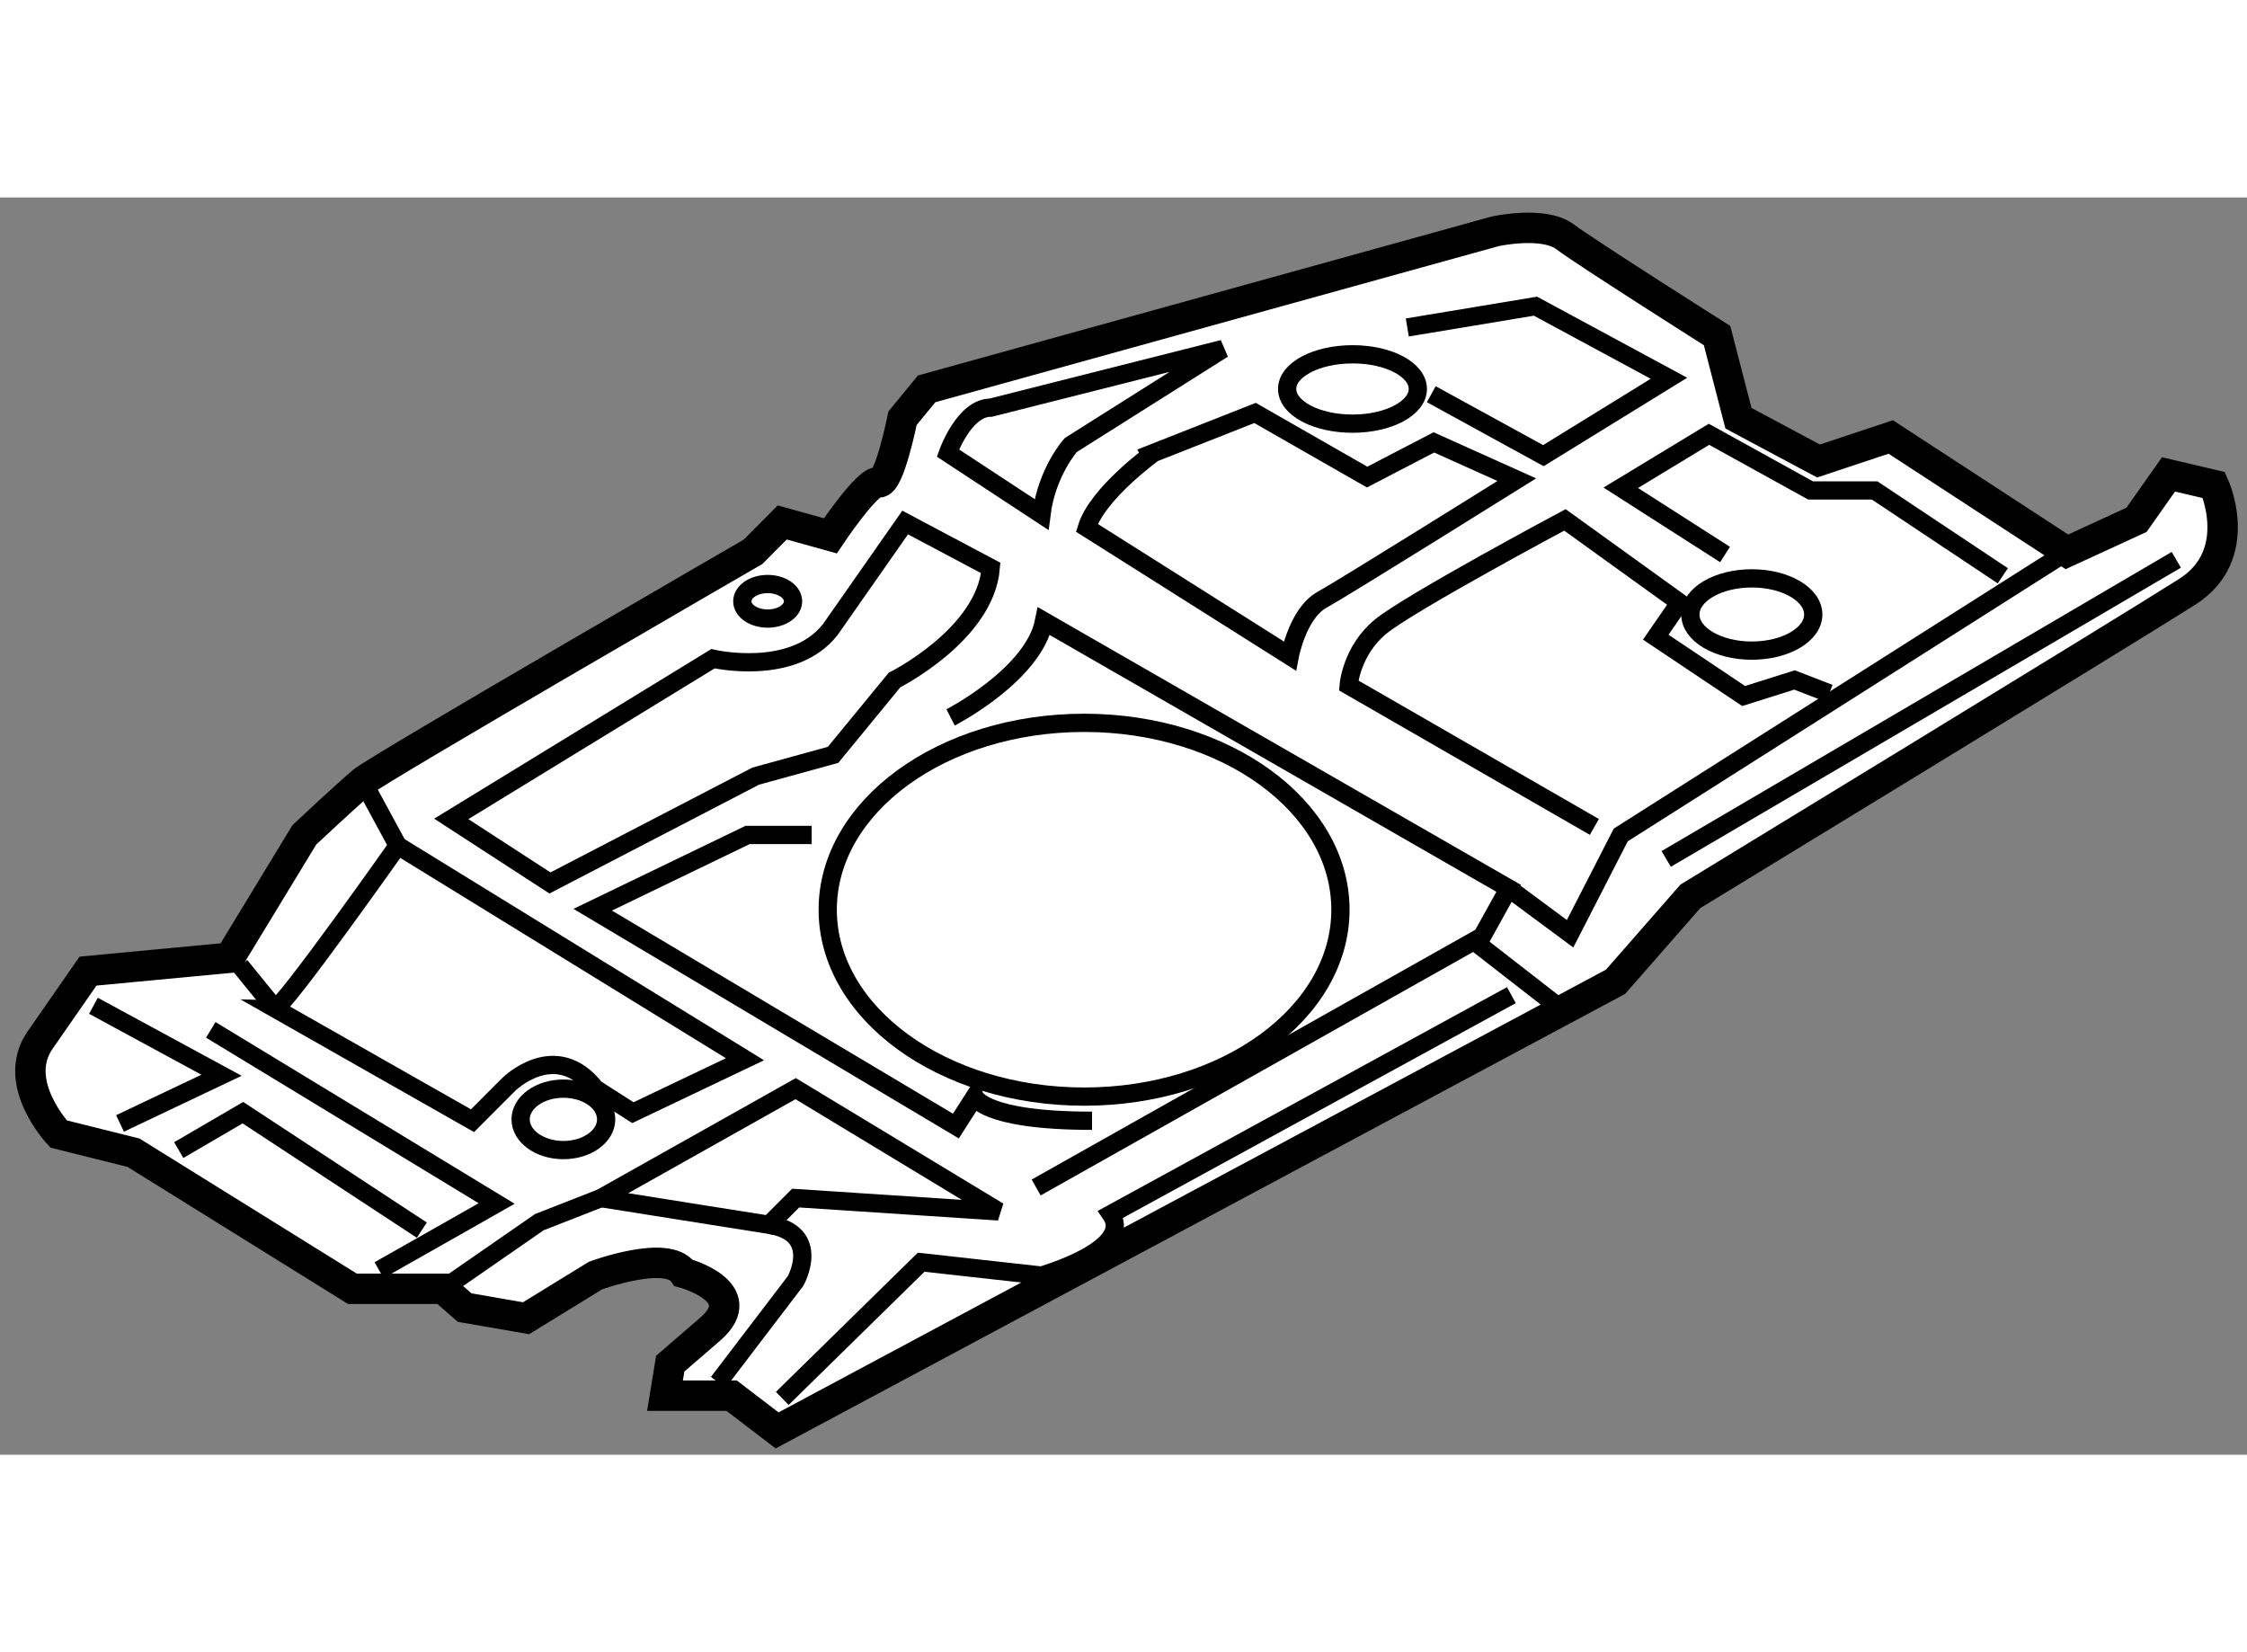 <?xml version="1.0" encoding="utf-8"?>
<!-- Generator: Adobe Illustrator 15.1.0, SVG Export Plug-In . SVG Version: 6.00 Build 0)  -->
<!DOCTYPE svg PUBLIC "-//W3C//DTD SVG 1.1//EN" "http://www.w3.org/Graphics/SVG/1.1/DTD/svg11.dtd">
<svg version="1.1" xmlns="http://www.w3.org/2000/svg" xmlns:xlink="http://www.w3.org/1999/xlink" x="0px" y="0px" width="244.8px"
	 height="180px" viewBox="192.513 143.291 36.936 20.667" enable-background="new 0 0 244.8 180" xml:space="preserve">
	
<rect x="192.513" y="143.291" width="36.936" height="20.667" fill="#808080" stroke="none"/>
	
<g><path fill="#FFFFFF" stroke="#000000" stroke-width="0.5" d="M220.299,154.779l-1.229,1.404l-13.783,7.375l-0.747-0.571h-1.096
			l0.086-0.526l0.66-0.57c0.701-0.615-0.44-0.923-0.44-0.923c-0.263-0.394-1.449,0.045-1.449,0.045l-1.14,0.701l-1.01-0.175
			l-0.354-0.309h-1.491l-3.599-2.237l-1.23-0.307c0,0-0.79-0.835-0.309-1.538l0.792-1.14l2.328-0.22l1.228-2.02
			c0,0,0.701-0.658,0.965-0.879c0.264-0.218,6.41-3.773,6.41-3.773l0.481-0.483l0.79,0.22c0,0,0.617-0.923,0.792-0.88
			c0.175,0.045,0.395-1.053,0.395-1.053l0.396-0.483l9.348-2.59c0,0,0.79-0.174,1.144,0.089c0.35,0.264,2.501,1.625,2.501,1.625
			l0.352,1.359l1.316,0.703l1.187-0.395l2.896,1.888l1.144-0.526l0.526-0.747l0.746,0.175c0,0,0.527,1.142-0.439,1.755
			C227.497,150.391,220.299,154.779,220.299,154.779z"></path><polyline fill="none" stroke="#000000" stroke-width="0.3" points="226.487,149.117 219.155,153.77 218.322,155.394 
			217.313,154.647 		"></polyline><path fill="none" stroke="#000000" stroke-width="0.3" d="M210.378,148.721l3.336,2.107c0,0,0.132-0.701,0.526-0.921
			c0.396-0.221,3.206-1.977,3.206-1.977l-1.363-0.613l-1.097,0.57l-1.843-1.054l-1.669,0.658
			C211.475,147.492,210.555,148.15,210.378,148.721z"></path><path fill="none" stroke="#000000" stroke-width="0.3" d="M222.582,151.443l-0.57-0.221l-0.837,0.264l-1.445-0.967l0.393-0.569
			l-1.886-1.359c0,0-2.546,1.359-3.029,1.754c-0.483,0.396-0.526,0.967-0.526,0.967l4.039,2.326"></path><ellipse fill="none" stroke="#000000" stroke-width="0.3" cx="221.309" cy="150.146" rx="1.01" ry="0.594"></ellipse><path fill="none" stroke="#000000" stroke-width="0.3" d="M215.819,146.438c0,0.316-0.479,0.571-1.072,0.571
			c-0.598,0-1.076-0.255-1.076-0.571c0-0.314,0.479-0.569,1.076-0.569C215.341,145.868,215.819,146.123,215.819,146.438z"></path><polyline fill="none" stroke="#000000" stroke-width="0.3" points="215.646,145.428 217.753,145.078 219.947,146.263 
			217.883,147.535 216.04,146.525 		"></polyline><polyline fill="none" stroke="#000000" stroke-width="0.3" points="220.869,149.16 219.155,148.063 220.605,147.184 
			222.275,148.107 223.328,148.107 225.435,149.51 		"></polyline><line fill="none" stroke="#000000" stroke-width="0.3" x1="219.902" y1="154.164" x2="228.287" y2="149.247"></line><path fill="none" stroke="#000000" stroke-width="0.3" d="M214.547,154.999c0,1.697-1.886,3.072-4.212,3.072
			c-2.33,0-4.216-1.375-4.216-3.072s1.886-3.072,4.216-3.072C212.661,151.927,214.547,153.302,214.547,154.999z"></path><path fill="none" stroke="#000000" stroke-width="0.3" d="M205.855,153.77h-1.053l-2.546,1.229l5.97,3.556l0.309-0.483
			c0,0,0.13,0.396,1.929,0.396"></path><path fill="none" stroke="#000000" stroke-width="0.3" d="M208.139,151.838c0,0,1.361-0.701,1.536-1.581l7.638,4.391l-0.438,0.79
			l-7.33,4.127"></path><path fill="none" stroke="#000000" stroke-width="0.3" d="M208.799,149.381c-0.091,1.096-1.582,1.842-1.582,1.842l-1.01,1.23
			l-1.272,0.35l-3.382,1.756l-1.622-1.053l4.302-2.633c0,0,1.316,0.307,1.93-0.482l1.229-1.757L208.799,149.381z"></path><path fill="none" stroke="#000000" stroke-width="0.3" d="M202.3,157.94l0.616,0.395l1.843-0.878l-5.707-3.511
			c0,0-1.888,2.676-2.02,2.676l3.248,1.845l0.593-0.594C200.873,157.873,201.644,157.105,202.3,157.94z"></path><polyline fill="none" stroke="#000000" stroke-width="0.3" points="198.744,160.924 200.677,159.828 195.978,156.974 		"></polyline><polyline fill="none" stroke="#000000" stroke-width="0.3" points="195.451,158.95 196.506,158.335 199.447,160.266 		"></polyline><polyline fill="none" stroke="#000000" stroke-width="0.3" points="194.486,158.512 196.154,157.72 194.049,156.578 		"></polyline><line fill="none" stroke="#000000" stroke-width="0.3" x1="196.461" y1="155.92" x2="197.032" y2="156.622"></line><line fill="none" stroke="#000000" stroke-width="0.3" x1="199.052" y1="153.946" x2="198.48" y2="152.891"></line><polygon fill="none" stroke="#000000" stroke-width="0.3" points="202.39,159.739 205.592,157.94 208.928,159.958 
			205.592,159.739 205.154,160.178 		"></polygon><path fill="none" stroke="#000000" stroke-width="0.3" d="M205.372,163.032l2.283-2.239l1.977,0.22c0,0,1.536-0.438,1.141-1.01
			l6.584-3.6"></path><path fill="none" stroke="#000000" stroke-width="0.3" d="M204.319,162.769l1.272-1.668c0,0,0.44-0.789-0.438-0.923"></path><polyline fill="none" stroke="#000000" stroke-width="0.3" points="199.797,161.23 201.378,160.135 202.39,159.739 		"></polyline><line fill="none" stroke="#000000" stroke-width="0.3" x1="216.7" y1="155.482" x2="218.279" y2="156.71"></line><path fill="none" stroke="#000000" stroke-width="0.3" d="M209.632,148.502l-1.537-1.01c0,0,0.264-0.746,0.704-0.746l3.818-0.965
			l-2.503,1.58C210.114,147.361,209.72,147.799,209.632,148.502z"></path><ellipse fill="none" stroke="#000000" stroke-width="0.3" cx="201.774" cy="158.445" rx="0.703" ry="0.505"></ellipse><ellipse fill="none" stroke="#000000" stroke-width="0.3" cx="205.132" cy="149.929" rx="0.417" ry="0.284"></ellipse></g>


</svg>
